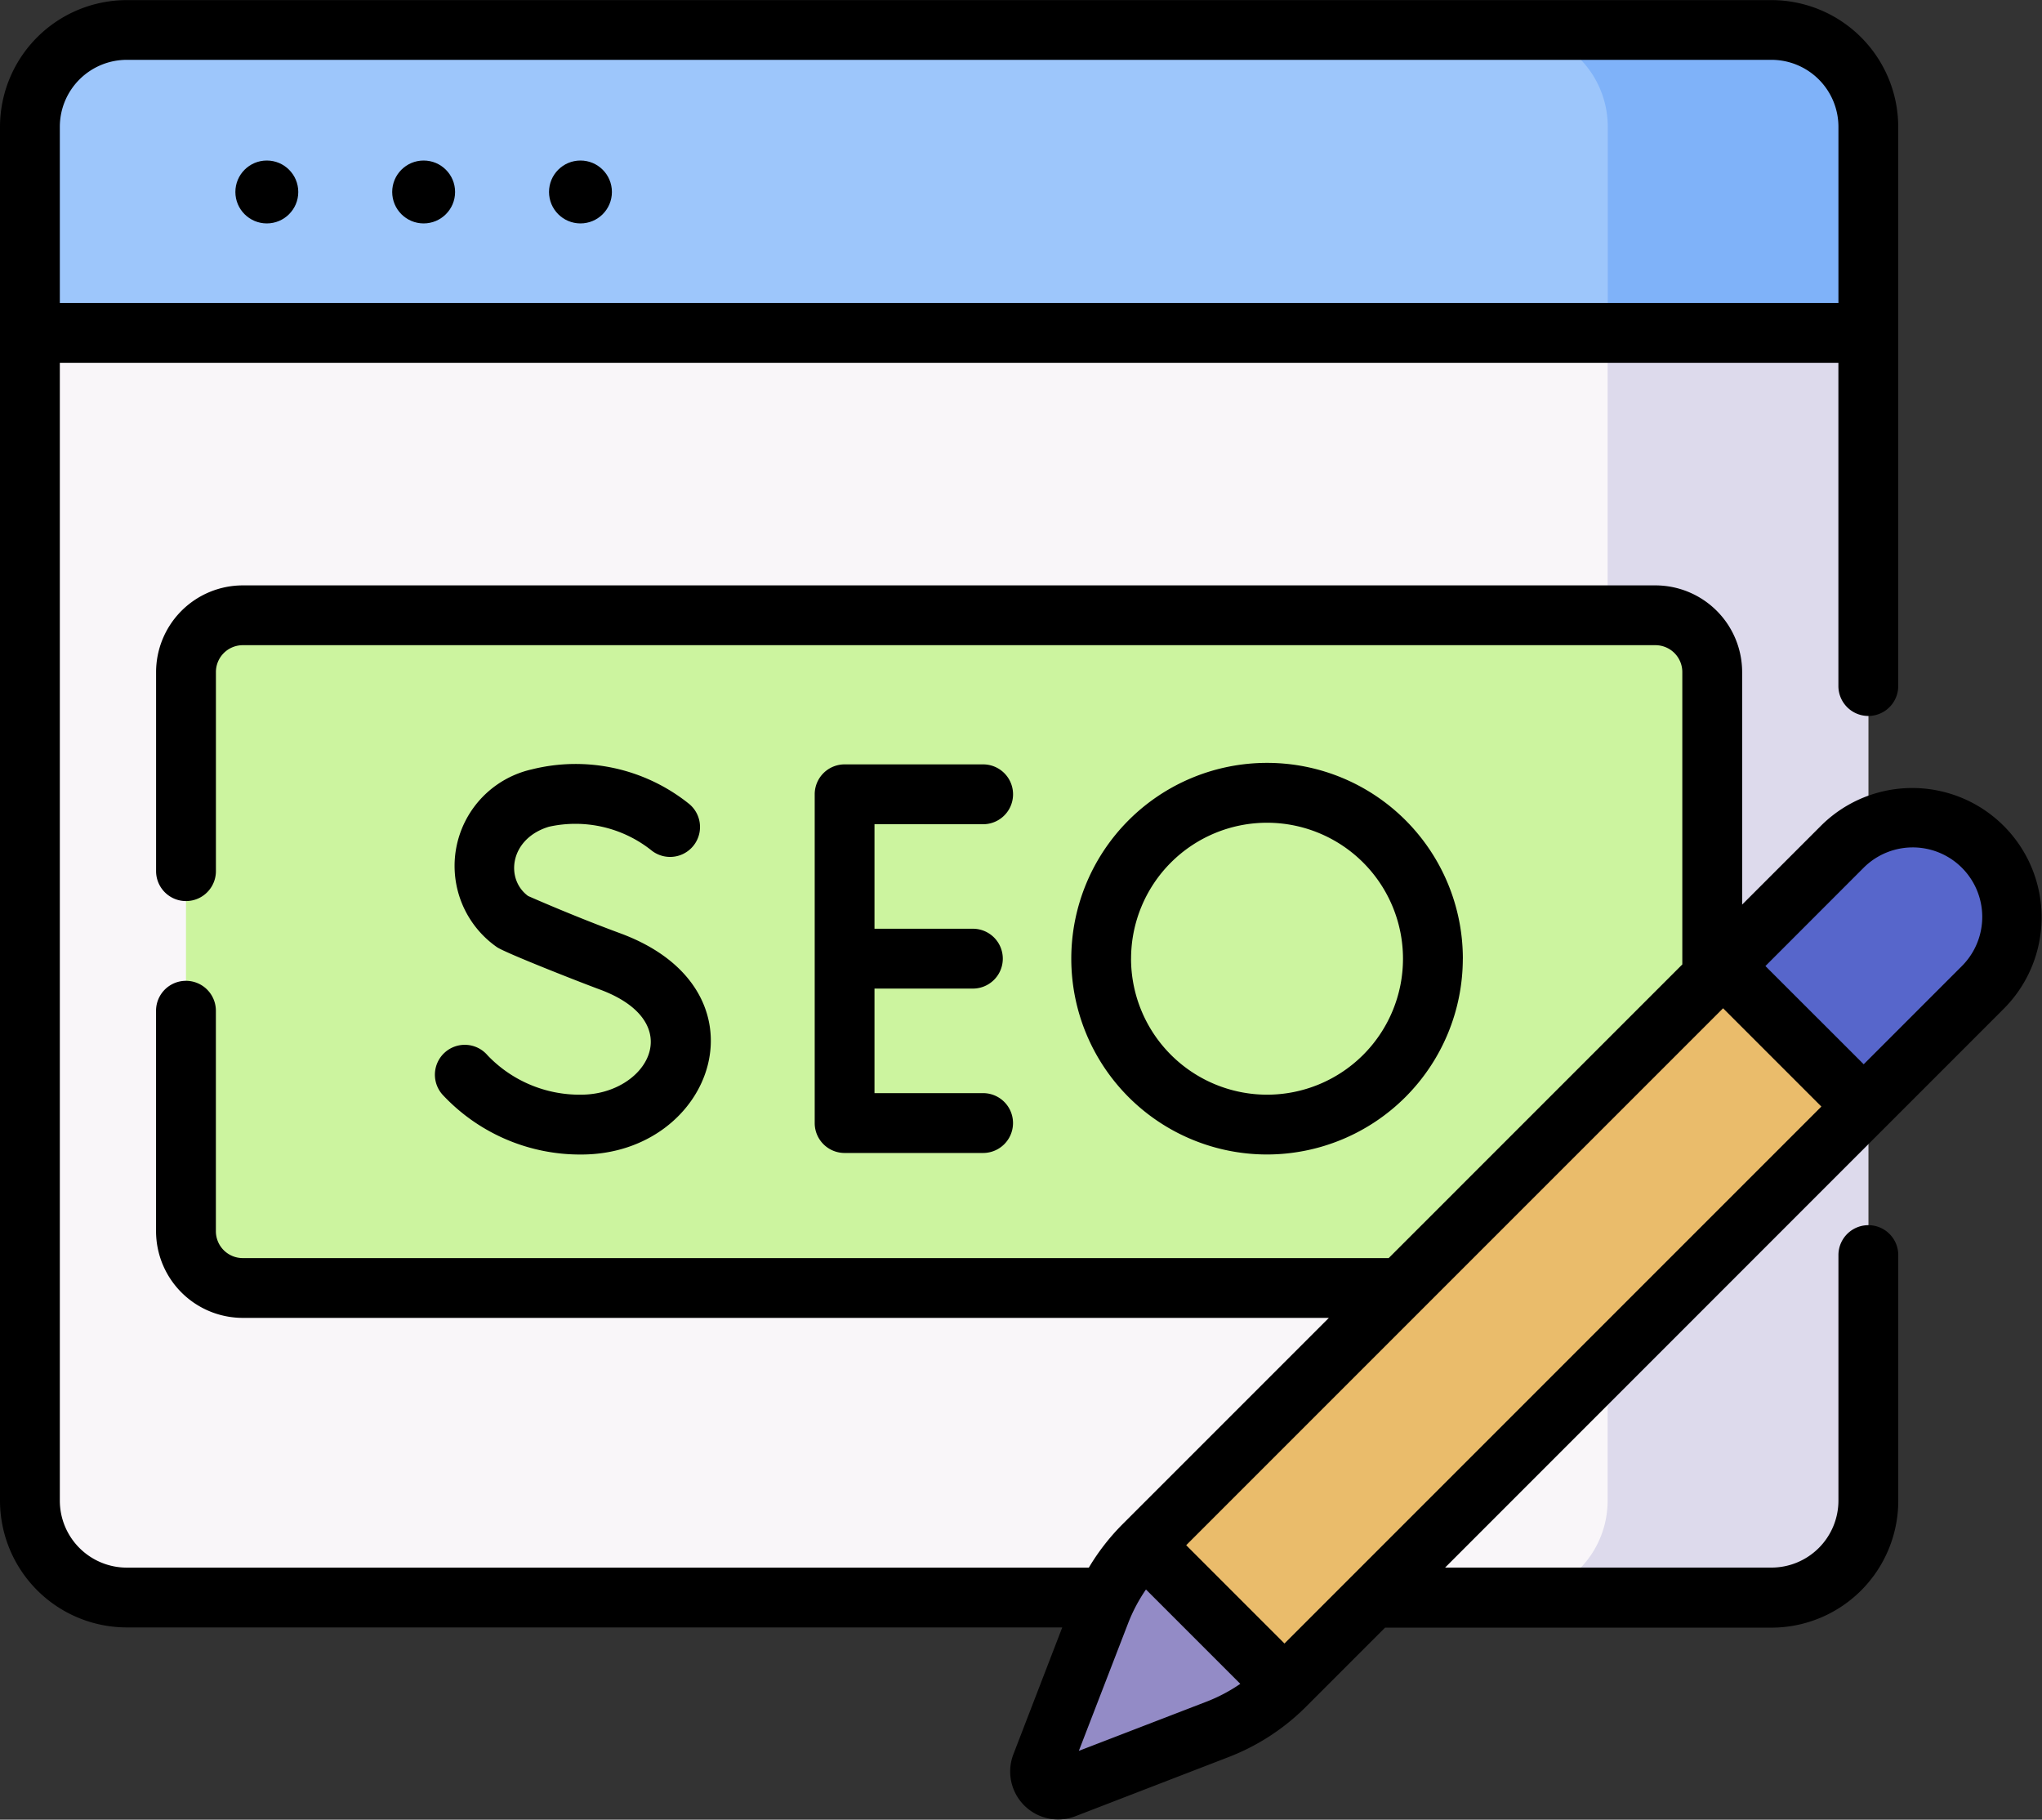 <svg xmlns="http://www.w3.org/2000/svg" width="55.392" height="49.356" viewBox="0 0 55.392 49.356">
  <rect x="0" y="0" width="55.392" height="49.356" fill="#333333" stroke="none"/>
  <g id="Group_125554" data-name="Group 125554" transform="translate(0 -27.897)">
    <path id="Path_443517" data-name="Path 443517" d="M54.742,77.917H10.127A2.627,2.627,0,0,1,7.5,75.29V38.023A2.627,2.627,0,0,1,10.127,35.4H54.742a2.627,2.627,0,0,1,2.627,2.627V75.29A2.627,2.627,0,0,1,54.742,77.917Z" transform="translate(-6.689 -6.688)" fill="#f9f6f9"/>
    <path id="Path_443518" data-name="Path 443518" d="M385.9,35.4h-7.069a2.627,2.627,0,0,1,2.627,2.627V75.29a2.627,2.627,0,0,1-2.627,2.627H385.9a2.627,2.627,0,0,0,2.627-2.627V38.023A2.627,2.627,0,0,0,385.9,35.4Z" transform="translate(-337.849 -6.688)" fill="#dddaec"/>
    <path id="Path_443519" data-name="Path 443519" d="M54.742,35.4H10.127A2.627,2.627,0,0,0,7.5,38.023v5.591H57.37V38.023A2.627,2.627,0,0,0,54.742,35.4Z" transform="translate(-6.689 -6.688)" fill="#9dc6fb"/>
    <path id="Path_443520" data-name="Path 443520" d="M388.534,43.615V38.023a2.627,2.627,0,0,0-2.627-2.627h-7.068a2.627,2.627,0,0,1,2.627,2.627v5.591h7.069Z" transform="translate(-337.853 -6.688)" fill="#7fb2f9"/>
    <circle id="Ellipse_124" data-name="Ellipse 124" cx="0.853" cy="0.853" r="0.853" transform="translate(6.385 32.251)"/>
    <circle id="Ellipse_125" data-name="Ellipse 125" cx="0.853" cy="0.853" r="0.853" transform="translate(10.639 32.251)"/>
    <circle id="Ellipse_126" data-name="Ellipse 126" cx="0.853" cy="0.853" r="0.853" transform="translate(14.893 32.251)"/>
    <path id="Path_443521" data-name="Path 443521" d="M86.5,200.4H48.175a1.54,1.54,0,0,1-1.54-1.54V183.695a1.54,1.54,0,0,1,1.54-1.54H86.5a1.54,1.54,0,0,1,1.54,1.54v15.167A1.54,1.54,0,0,1,86.5,200.4Z" transform="translate(-41.59 -137.569)" fill="#ccf49f"/>
    <path id="Path_443522" data-name="Path 443522" d="M265.551,257.59l-4.144,1.6a.484.484,0,0,1-.626-.626l1.6-4.144a5.264,5.264,0,0,1,1.19-1.83l18.949-18.949a2.7,2.7,0,0,1,3.813,3.814L267.381,256.4A5.266,5.266,0,0,1,265.551,257.59Z" transform="translate(-232.537 -182.777)" fill="#eabc6b"/>
    <path id="Path_443523" data-name="Path 443523" d="M265.551,420.3l-4.144,1.6a.484.484,0,0,1-.626-.626l1.6-4.144a5.264,5.264,0,0,1,1.19-1.83l3.814,3.814A5.267,5.267,0,0,1,265.551,420.3Z" transform="translate(-232.537 -345.49)" fill="#938bc6"/>
    <path id="Path_443524" data-name="Path 443524" d="M439.091,233.636a2.7,2.7,0,0,0-3.814,0l-3.238,3.238,3.814,3.814,3.238-3.238A2.7,2.7,0,0,0,439.091,233.636Z" transform="translate(-385.299 -182.777)" fill="#5766cb"/>
    <path id="Path_443525" data-name="Path 443525" d="M124.038,220.814a.811.811,0,0,0,0-1.623H120.28a.811.811,0,0,0-.811.811v8.918a.811.811,0,0,0,.811.811h3.757a.811.811,0,0,0,0-1.623h-2.946v-2.836h2.669a.811.811,0,0,0,0-1.623h-2.669v-2.836Zm-10.908,7.336a3.451,3.451,0,0,1-2.535-1.067.811.811,0,1,0-1.2,1.09,5.1,5.1,0,0,0,3.738,1.6c3.607,0,5.2-4.474,1.062-6-1.157-.427-2.23-.893-2.5-1.012-.628-.461-.5-1.557.565-1.879a3.314,3.314,0,0,1,2.766.63.811.811,0,1,0,1.041-1.245,4.912,4.912,0,0,0-4.275-.94,2.685,2.685,0,0,0-.937,4.825c.251.163,2.232.941,2.78,1.143C116.069,226.193,114.912,228.15,113.129,228.15Zm23.921-3.689a5.311,5.311,0,1,0-5.311,5.311A5.317,5.317,0,0,0,137.05,224.461Zm-9,0a3.688,3.688,0,1,1,3.688,3.689A3.693,3.693,0,0,1,128.05,224.461Z" transform="translate(-97.369 -170.561)"/>
    <path id="Path_443526" data-name="Path 443526" d="M54.366,55.247a3.508,3.508,0,0,0-4.961-4.961l-2.147,2.147V46.126a2.354,2.354,0,0,0-2.351-2.351H6.585a2.354,2.354,0,0,0-2.351,2.351v5.4a.811.811,0,0,0,1.623,0v-5.4a.729.729,0,0,1,.729-.729H44.907a.729.729,0,0,1,.728.729v7.93L37.67,62.021H6.585a.729.729,0,0,1-.729-.729v-5.98a.811.811,0,1,0-1.623,0v5.98a2.354,2.354,0,0,0,2.351,2.351H36.047l-5.591,5.591a6.048,6.048,0,0,0-.92,1.183H3.439A1.818,1.818,0,0,1,1.623,68.6V37.738H49.869v8.767a.811.811,0,1,0,1.623,0V31.336A3.442,3.442,0,0,0,48.054,27.9H3.439A3.442,3.442,0,0,0,0,31.336V68.6a3.442,3.442,0,0,0,3.439,3.439H28.815l-1.329,3.45a1.3,1.3,0,0,0,1.675,1.675l4.144-1.6A6.04,6.04,0,0,0,35.417,74.2l2.155-2.155H48.054A3.442,3.442,0,0,0,51.493,68.6v-6.66a.811.811,0,0,0-1.623,0V68.6a1.818,1.818,0,0,1-1.816,1.816H39.2ZM3.439,29.52H48.054a1.818,1.818,0,0,1,1.816,1.816v4.78H1.623v-4.78A1.818,1.818,0,0,1,3.439,29.52ZM50.553,51.434A1.885,1.885,0,1,1,53.219,54.1l-2.664,2.664L47.889,54.1ZM34.843,72.475l-2.666-2.666L46.741,55.245l2.666,2.666Zm-2.121,1.58-3.457,1.332L30.6,71.93a4.437,4.437,0,0,1,.486-.92l2.559,2.559A4.443,4.443,0,0,1,32.722,74.055Z" transform="translate(0 0)"/>
  </g>
</svg>
